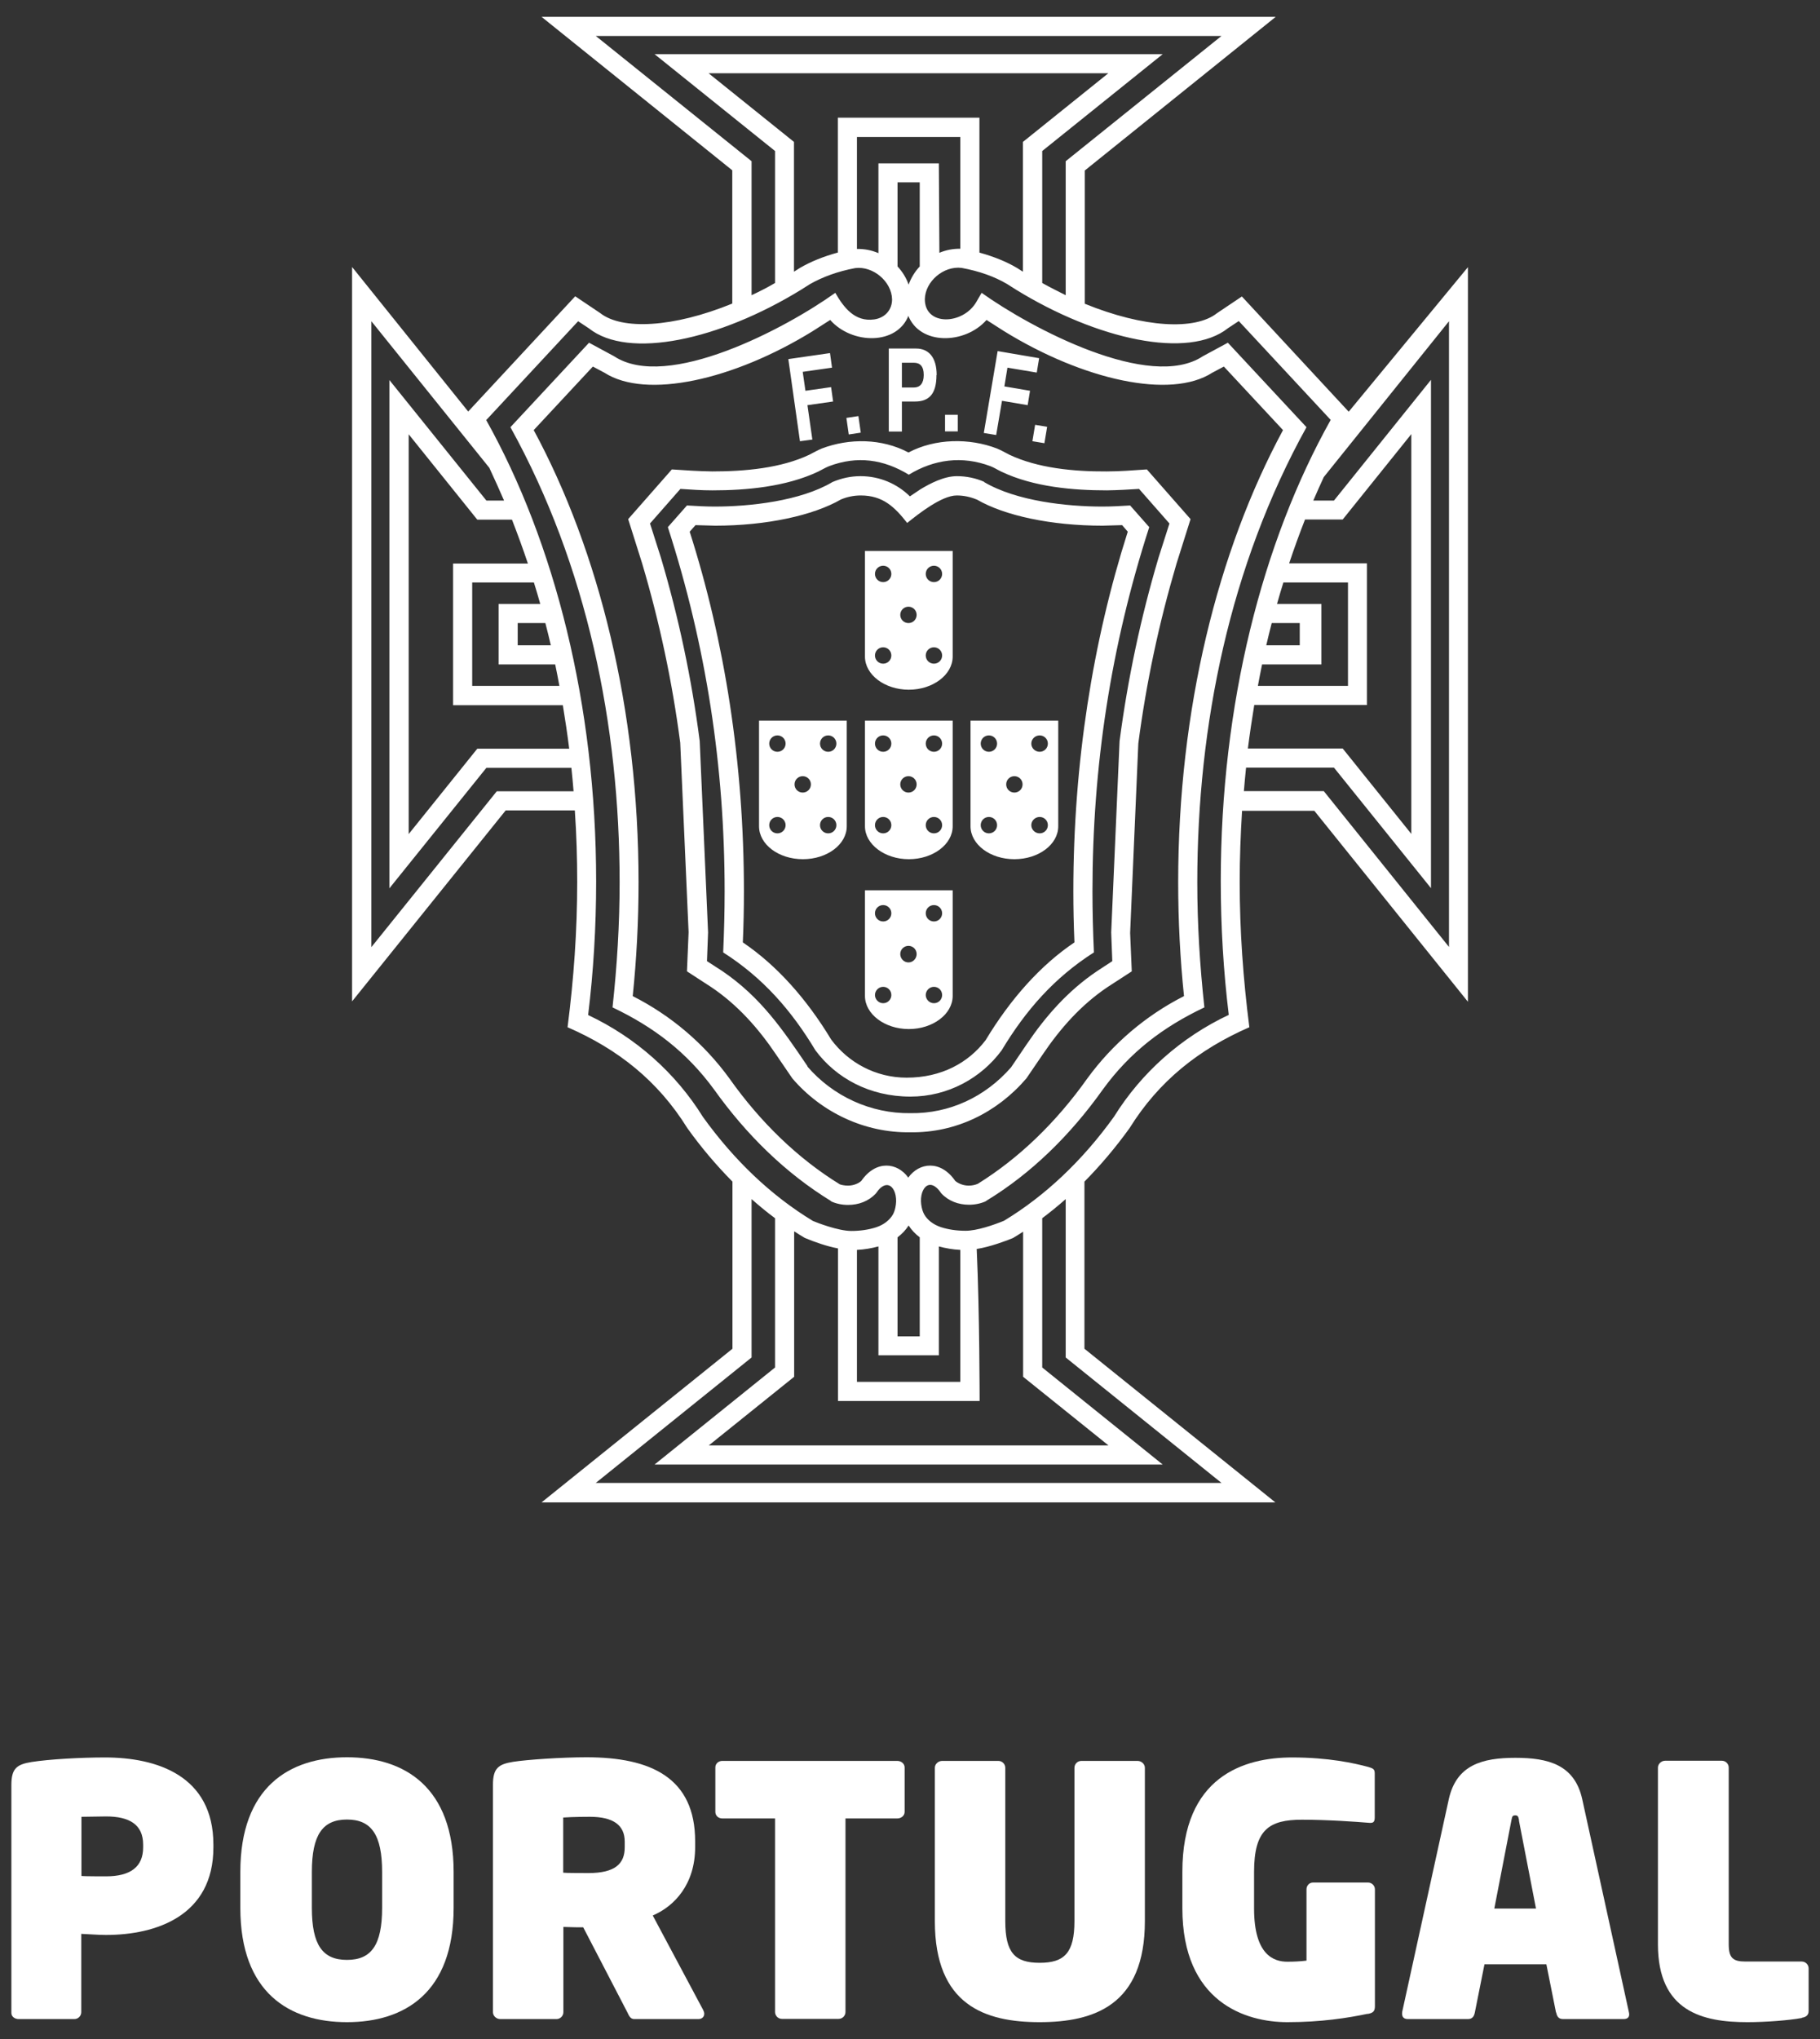 <svg width="100" height="112" viewBox="0 0 100 112" fill="none" xmlns="http://www.w3.org/2000/svg">
<rect x="0" y="0" width="100" height="112" fill="#333333" stroke="none"/>
<g clip-path="url(#clip0_20177_2347)">
<path d="M31.585 44.515H27.785L19.345 55.005V14.665L25.725 22.605L31.605 16.275L32.975 17.195C34.165 18.135 36.975 18.005 40.235 16.675V9.355L29.755 0.925H70.095L59.605 9.365V16.685C62.865 18.015 65.675 18.145 66.865 17.205L68.235 16.285L74.105 22.615L80.655 14.675V55.025L72.215 44.535H68.245C68.165 45.835 68.115 47.145 68.115 48.445C68.115 51.125 68.305 53.765 68.645 56.425C65.875 57.635 63.675 59.375 62.065 61.965C61.315 63.005 60.485 63.995 59.585 64.905V74.085L70.075 82.525H29.755L40.245 74.085V64.905C39.345 63.995 38.515 63.015 37.765 61.965C36.155 59.375 33.965 57.635 31.185 56.425C31.525 53.765 31.715 51.125 31.715 48.445C31.715 47.145 31.675 45.845 31.585 44.535V44.515ZM43.635 67.655V75.625L38.945 79.395H60.905L56.215 75.625V67.655C56.025 67.775 55.845 67.895 55.655 68.005C55.655 68.005 55.245 68.175 54.745 68.335C54.435 68.435 54.045 68.545 53.665 68.605C53.825 72.095 53.825 76.955 53.825 76.955H46.045V68.575C45.415 68.455 44.735 68.215 44.215 67.995C44.025 67.885 43.835 67.765 43.655 67.645L43.635 67.655ZM49.315 67.965V73.405H50.535V67.965C50.295 67.785 50.085 67.565 49.925 67.315C49.765 67.565 49.555 67.785 49.315 67.965ZM47.085 68.655V75.905H52.765V68.655C52.355 68.635 51.955 68.565 51.585 68.465V74.445H48.265V68.465C47.895 68.565 47.495 68.635 47.085 68.655ZM41.295 65.865V74.565L32.735 81.455H67.115L58.555 74.565V65.865C58.135 66.235 57.705 66.585 57.265 66.915V75.115L63.885 80.445H35.965L42.585 75.115V66.915C42.135 66.585 41.705 66.225 41.295 65.865ZM41.295 16.215C41.725 16.015 42.155 15.795 42.585 15.545V8.295L35.965 2.975H63.885L57.265 8.295V15.545C57.695 15.785 58.135 16.005 58.555 16.215V8.855L67.115 1.975H32.735L41.295 8.855V16.215ZM46.035 13.875V6.465H53.815V13.875C54.575 14.085 55.285 14.365 55.875 14.715L56.205 14.925V7.795L60.895 4.025H38.935L43.625 7.795V14.925L43.955 14.715C44.555 14.365 45.255 14.085 46.025 13.875H46.035ZM52.765 13.675V7.525H47.085V13.675C47.495 13.665 47.895 13.745 48.265 13.905V8.975H51.585L51.615 13.885C51.975 13.735 52.365 13.655 52.765 13.665V13.675ZM50.535 14.635V10.015H49.315V14.635C49.585 14.925 49.795 15.265 49.925 15.635C50.055 15.265 50.265 14.925 50.535 14.635ZM28.445 34.225V35.445H30.265C30.175 35.035 30.065 34.625 29.965 34.225H28.445ZM30.495 36.495H27.395V33.175H29.685C29.575 32.775 29.455 32.385 29.335 31.995H25.945V37.675H30.735C30.665 37.275 30.585 36.885 30.505 36.495H30.495ZM31.385 42.175H26.725L21.395 48.795V20.875L26.725 27.495H27.695C27.435 26.895 27.165 26.295 26.885 25.695L20.405 17.645V52.025L27.295 43.465H31.515C31.485 43.035 31.435 42.605 31.395 42.175H31.385ZM28.125 28.545H26.225L22.455 23.855V45.815L26.225 41.125H31.275C31.175 40.325 31.055 39.525 30.925 38.735H24.895V30.955H29.005C28.735 30.145 28.445 29.355 28.135 28.555L28.125 28.545ZM72.155 27.495H73.295L78.625 20.865V48.785L73.295 42.165H68.465C68.425 42.595 68.375 43.025 68.345 43.455H72.735L79.615 52.015V17.645L72.735 26.205C72.535 26.635 72.345 27.065 72.155 27.505V27.495ZM69.575 35.445H71.415V34.225H69.875C69.775 34.625 69.665 35.035 69.575 35.445ZM70.845 30.945H75.105V38.725H68.915C68.785 39.525 68.665 40.315 68.565 41.115H73.775L77.545 45.805V23.845L73.775 28.535H71.705C71.395 29.325 71.105 30.125 70.835 30.935L70.845 30.945ZM69.115 37.675H74.065V31.995H70.515C70.395 32.385 70.275 32.775 70.165 33.175H72.605V36.495H69.345C69.265 36.885 69.185 37.285 69.115 37.675ZM54.185 65.975C53.905 66.105 53.575 66.175 53.245 66.175C52.665 66.175 52.115 65.975 51.715 65.545C51.035 64.525 50.435 65.385 50.645 66.325C50.675 66.465 50.715 66.575 50.775 66.695C50.945 67.005 51.275 67.265 51.695 67.405C52.095 67.535 52.555 67.605 53.055 67.605C53.675 67.605 54.575 67.295 55.165 67.055C57.445 65.675 59.485 63.735 61.205 61.345C62.715 58.915 64.905 56.975 67.515 55.745C67.225 53.375 67.075 50.915 67.075 48.405C67.075 38.675 69.355 29.775 73.115 23.065L68.065 17.635L67.475 18.025C65.295 19.755 60.295 18.665 55.815 15.905L55.325 15.595C54.645 15.195 53.815 14.895 52.835 14.715C51.845 14.595 50.835 15.455 50.815 16.435C50.815 17.925 52.915 17.845 53.645 16.585L53.935 16.085C56.665 18.035 63.185 21.495 66.095 19.565L67.465 18.825L71.785 23.465C67.575 31.065 65.785 39.835 65.785 48.465C65.785 50.765 65.925 53.045 66.175 55.335C63.895 56.415 62.085 57.795 60.595 59.845C58.795 62.375 56.645 64.465 54.215 65.945L54.165 65.975H54.185ZM45.665 65.975C43.185 64.455 41.035 62.365 39.235 59.845C37.735 57.795 35.925 56.415 33.655 55.335C33.905 53.045 34.045 50.765 34.045 48.465C34.045 39.835 32.255 31.075 28.045 23.465L32.365 18.825L33.735 19.565C36.655 21.495 43.175 18.035 45.895 16.085C46.355 16.885 46.965 17.695 48.035 17.545C48.645 17.455 49.015 17.005 49.015 16.445C48.995 15.465 47.975 14.605 46.995 14.725C46.025 14.905 45.195 15.215 44.505 15.605L44.015 15.915C39.525 18.675 34.535 19.765 32.355 18.035L31.765 17.645L26.715 23.075C30.465 29.785 32.755 38.685 32.755 48.415C32.755 50.925 32.605 53.375 32.315 55.755C34.925 56.985 37.115 58.925 38.625 61.355C40.345 63.745 42.385 65.685 44.665 67.065C44.875 67.155 46.055 67.615 46.775 67.615C47.265 67.615 47.735 67.545 48.135 67.415C48.565 67.275 48.885 67.015 49.065 66.705C49.125 66.585 49.165 66.475 49.195 66.335C49.405 65.395 48.805 64.535 48.125 65.555C47.725 65.985 47.175 66.185 46.595 66.185C46.255 66.185 45.935 66.115 45.655 65.985L45.665 65.975ZM49.925 17.315C49.295 18.975 46.805 18.925 45.615 17.575L44.645 18.195C40.295 20.875 35.505 21.945 33.215 20.475L32.575 20.135L29.325 23.625C32.915 30.275 35.085 38.975 35.085 48.465C35.085 50.595 34.975 52.675 34.765 54.715C36.875 55.785 38.695 57.335 40.075 59.235C41.795 61.665 43.855 63.645 46.145 65.055C46.225 65.085 46.395 65.125 46.595 65.125C46.925 65.125 47.195 64.985 47.325 64.865C48.135 63.695 49.315 63.855 49.905 64.685C50.495 63.855 51.675 63.695 52.485 64.865C52.625 64.985 52.895 65.125 53.225 65.125C53.415 65.125 53.585 65.085 53.725 65.025C55.995 63.615 58.035 61.645 59.745 59.235C61.125 57.345 62.945 55.785 65.055 54.715C64.845 52.685 64.735 50.595 64.735 48.465C64.735 38.975 66.905 30.275 70.495 23.625L67.245 20.135L66.605 20.475C64.315 21.945 59.525 20.875 55.175 18.195L54.205 17.575C53.015 18.925 50.525 18.975 49.895 17.315H49.925ZM44.355 58.575C45.765 60.215 47.845 61.175 50.025 61.145C52.175 61.175 54.145 60.245 55.555 58.625L56.415 57.355C57.455 55.815 58.685 54.415 60.275 53.345L61.115 52.795L61.055 51.215L61.515 40.705C61.965 37.285 62.675 33.935 63.655 30.635L64.255 28.755L62.585 26.855C61.995 26.895 61.415 26.925 60.825 26.935C58.985 26.935 56.795 26.755 55.015 25.905C54.805 25.805 54.625 25.685 54.415 25.605C52.875 25.025 51.325 25.225 49.935 26.075C48.545 25.225 47.095 25.025 45.555 25.605C45.335 25.695 45.155 25.805 44.955 25.905C43.175 26.745 40.985 26.935 39.145 26.935C38.555 26.935 37.975 26.895 37.385 26.855L35.715 28.755L36.315 30.635C37.295 33.935 38.005 37.295 38.445 40.705L38.905 51.215L38.845 52.795L39.695 53.345C41.795 54.775 42.995 56.535 44.375 58.575H44.355ZM43.535 59.235L42.655 57.945C41.665 56.475 40.525 55.195 39.085 54.225L37.745 53.355L37.835 51.205L37.375 40.795C36.935 37.445 36.245 34.195 35.285 30.955L34.515 28.515L36.915 25.785C37.655 25.835 38.395 25.885 39.135 25.895C40.935 25.895 42.915 25.715 44.475 24.975C44.705 24.855 44.915 24.735 45.155 24.635C46.665 24.065 48.445 24.075 49.915 24.855C51.395 24.075 53.265 24.055 54.775 24.635C55.015 24.735 55.225 24.855 55.455 24.975C57.015 25.715 58.995 25.905 60.795 25.895C61.535 25.895 62.275 25.835 63.015 25.785L65.415 28.515L64.645 30.955C63.685 34.205 62.985 37.475 62.545 40.835L62.095 51.245L62.185 53.355L60.845 54.225C59.405 55.195 58.265 56.475 57.275 57.945L56.395 59.235C54.795 61.105 52.515 62.235 50.015 62.195C47.525 62.235 45.145 61.115 43.535 59.235ZM54.065 26.475C55.855 27.535 58.655 27.825 60.565 27.825C61.075 27.825 61.585 27.795 62.095 27.765L63.145 28.955C61.035 35.475 60.025 42.105 60.025 48.965C60.025 50.085 60.055 51.195 60.105 52.315C57.925 53.705 56.365 55.485 55.035 57.695C53.905 59.225 52.075 60.235 50.025 60.235C47.775 60.235 45.935 59.215 44.805 57.695C43.475 55.485 41.915 53.705 39.735 52.315C39.785 51.195 39.815 50.085 39.815 48.965C39.815 42.105 38.805 35.475 36.695 28.955L37.745 27.765C38.255 27.795 38.765 27.825 39.275 27.825C41.185 27.825 43.985 27.525 45.745 26.475C46.245 26.265 46.745 26.155 47.285 26.155C48.335 26.155 49.295 26.575 49.995 27.265L50.575 26.875C51.105 26.555 51.875 26.155 52.575 26.155C53.105 26.155 53.615 26.265 54.075 26.465L54.065 26.475ZM53.655 27.435C53.315 27.295 52.955 27.215 52.565 27.215C51.745 27.215 50.465 28.225 49.845 28.725C49.155 27.845 48.505 27.215 47.295 27.215C46.905 27.215 46.535 27.295 46.205 27.435C44.675 28.315 42.115 28.875 39.295 28.875L38.215 28.845L37.895 29.205C39.815 35.215 40.875 41.915 40.875 48.965C40.875 49.905 40.855 50.835 40.815 51.765C42.665 53.015 44.305 54.845 45.665 57.095C46.605 58.365 48.115 59.195 49.815 59.195C51.715 59.195 53.205 58.385 54.155 57.135C55.525 54.865 57.175 53.015 59.035 51.765C58.995 50.835 58.975 49.905 58.975 48.965C58.975 41.915 60.045 35.215 61.965 29.205L61.655 28.845L60.575 28.875C57.755 28.875 55.195 28.325 53.665 27.435H53.655ZM53.315 39.585H58.145V45.385C58.145 46.385 57.065 47.195 55.735 47.195C54.405 47.195 53.325 46.385 53.325 45.385V39.585H53.315ZM47.515 30.265H52.345V36.065C52.345 37.065 51.255 37.885 49.935 37.885C48.615 37.885 47.525 37.065 47.525 36.065V30.265H47.515ZM48.525 31.975C48.775 31.975 48.975 31.775 48.975 31.525C48.975 31.275 48.775 31.075 48.525 31.075C48.275 31.075 48.075 31.275 48.075 31.525C48.075 31.775 48.275 31.975 48.525 31.975ZM51.315 31.075C51.065 31.075 50.865 31.275 50.865 31.525C50.865 31.775 51.065 31.975 51.315 31.975C51.565 31.975 51.765 31.775 51.765 31.525C51.765 31.275 51.565 31.075 51.315 31.075ZM49.915 33.325C49.665 33.325 49.465 33.525 49.465 33.775C49.465 34.025 49.665 34.225 49.915 34.225C50.165 34.225 50.365 34.025 50.365 33.775C50.365 33.525 50.165 33.325 49.915 33.325ZM48.525 36.455C48.775 36.455 48.975 36.255 48.975 36.005C48.975 35.755 48.775 35.555 48.525 35.555C48.275 35.555 48.075 35.755 48.075 36.005C48.075 36.255 48.275 36.455 48.525 36.455ZM51.315 36.455C51.565 36.455 51.765 36.255 51.765 36.005C51.765 35.755 51.565 35.555 51.315 35.555C51.065 35.555 50.865 35.755 50.865 36.005C50.865 36.255 51.065 36.455 51.315 36.455ZM57.125 45.775C57.375 45.775 57.575 45.575 57.575 45.325C57.575 45.075 57.375 44.875 57.125 44.875C56.875 44.875 56.665 45.075 56.665 45.325C56.665 45.575 56.875 45.775 57.125 45.775ZM54.335 45.775C54.585 45.775 54.785 45.575 54.785 45.325C54.785 45.075 54.585 44.875 54.335 44.875C54.085 44.875 53.885 45.075 53.885 45.325C53.885 45.575 54.085 45.775 54.335 45.775ZM55.735 42.635C55.485 42.635 55.285 42.835 55.285 43.085C55.285 43.335 55.485 43.535 55.735 43.535C55.985 43.535 56.185 43.335 56.185 43.085C56.185 42.835 55.985 42.635 55.735 42.635ZM57.125 40.395C56.875 40.395 56.665 40.595 56.665 40.845C56.665 41.095 56.875 41.295 57.125 41.295C57.375 41.295 57.575 41.095 57.575 40.845C57.575 40.595 57.375 40.395 57.125 40.395ZM54.335 41.295C54.585 41.295 54.785 41.095 54.785 40.845C54.785 40.595 54.585 40.395 54.335 40.395C54.085 40.395 53.885 40.595 53.885 40.845C53.885 41.095 54.085 41.295 54.335 41.295ZM51.315 55.105C51.565 55.105 51.765 54.905 51.765 54.655C51.765 54.405 51.565 54.205 51.315 54.205C51.065 54.205 50.865 54.415 50.865 54.655C50.865 54.895 51.065 55.105 51.315 55.105ZM48.525 55.105C48.775 55.105 48.975 54.905 48.975 54.655C48.975 54.405 48.775 54.205 48.525 54.205C48.275 54.205 48.075 54.415 48.075 54.655C48.075 54.895 48.275 55.105 48.525 55.105ZM49.915 51.955C49.665 51.955 49.465 52.155 49.465 52.405C49.465 52.655 49.665 52.865 49.915 52.865C50.165 52.865 50.365 52.655 50.365 52.405C50.365 52.155 50.165 51.955 49.915 51.955ZM51.315 49.715C51.065 49.715 50.865 49.915 50.865 50.165C50.865 50.415 51.065 50.615 51.315 50.615C51.565 50.615 51.765 50.415 51.765 50.165C51.765 49.915 51.565 49.715 51.315 49.715ZM48.525 50.615C48.775 50.615 48.975 50.415 48.975 50.165C48.975 49.915 48.775 49.715 48.525 49.715C48.275 49.715 48.075 49.915 48.075 50.165C48.075 50.415 48.275 50.615 48.525 50.615ZM47.515 48.905H52.345V54.705C52.345 55.705 51.255 56.525 49.935 56.525C48.615 56.525 47.525 55.705 47.525 54.705V48.905H47.515ZM51.315 45.775C51.565 45.775 51.765 45.575 51.765 45.325C51.765 45.075 51.565 44.875 51.315 44.875C51.065 44.875 50.865 45.075 50.865 45.325C50.865 45.575 51.065 45.775 51.315 45.775ZM48.525 45.775C48.775 45.775 48.975 45.575 48.975 45.325C48.975 45.075 48.775 44.875 48.525 44.875C48.275 44.875 48.075 45.075 48.075 45.325C48.075 45.575 48.275 45.775 48.525 45.775ZM49.915 42.635C49.665 42.635 49.465 42.835 49.465 43.085C49.465 43.335 49.665 43.535 49.915 43.535C50.165 43.535 50.365 43.335 50.365 43.085C50.365 42.835 50.165 42.635 49.915 42.635ZM51.315 40.395C51.065 40.395 50.865 40.595 50.865 40.845C50.865 41.095 51.065 41.295 51.315 41.295C51.565 41.295 51.765 41.095 51.765 40.845C51.765 40.595 51.565 40.395 51.315 40.395ZM48.525 41.295C48.775 41.295 48.975 41.095 48.975 40.845C48.975 40.595 48.775 40.395 48.525 40.395C48.275 40.395 48.075 40.595 48.075 40.845C48.075 41.095 48.275 41.295 48.525 41.295ZM47.515 39.585H52.345V45.385C52.345 46.385 51.255 47.195 49.935 47.195C48.615 47.195 47.525 46.375 47.525 45.385V39.585H47.515ZM45.505 45.775C45.755 45.775 45.955 45.575 45.955 45.325C45.955 45.075 45.755 44.875 45.505 44.875C45.255 44.875 45.055 45.075 45.055 45.325C45.055 45.575 45.255 45.775 45.505 45.775ZM42.715 45.775C42.965 45.775 43.165 45.575 43.165 45.325C43.165 45.075 42.965 44.875 42.715 44.875C42.465 44.875 42.265 45.075 42.265 45.325C42.265 45.575 42.465 45.775 42.715 45.775ZM44.105 42.635C43.855 42.635 43.655 42.835 43.655 43.085C43.655 43.335 43.855 43.535 44.105 43.535C44.355 43.535 44.555 43.335 44.555 43.085C44.555 42.835 44.355 42.635 44.105 42.635ZM45.505 40.395C45.255 40.395 45.055 40.595 45.055 40.845C45.055 41.095 45.255 41.295 45.505 41.295C45.755 41.295 45.955 41.095 45.955 40.845C45.955 40.595 45.755 40.395 45.505 40.395ZM42.715 41.295C42.965 41.295 43.165 41.095 43.165 40.845C43.165 40.595 42.965 40.395 42.715 40.395C42.465 40.395 42.265 40.595 42.265 40.845C42.265 41.095 42.465 41.295 42.715 41.295ZM41.705 39.585H46.525V45.385C46.525 46.385 45.445 47.195 44.115 47.195C42.785 47.195 41.705 46.385 41.705 45.385V39.585ZM43.955 24.245L43.315 19.725L45.605 19.395L45.715 20.195L44.105 20.425L44.255 21.465L45.665 21.265L45.775 22.055L44.365 22.255L44.635 24.145L43.965 24.235L43.955 24.245ZM50.755 20.595C50.755 20.125 50.555 19.925 50.215 19.925H49.555V21.285H50.215C50.545 21.285 50.755 21.065 50.755 20.595ZM51.455 20.595C51.455 21.655 51.035 22.055 50.275 22.055H49.555V23.705H48.835V19.145H50.335C51.015 19.145 51.465 19.615 51.465 20.605L51.455 20.595ZM54.055 23.785L54.815 19.285L57.095 19.675L56.965 20.465L55.355 20.195L55.185 21.225L56.595 21.465L56.465 22.255L55.055 22.015L54.735 23.895L54.065 23.785H54.055ZM56.725 24.235L56.875 23.335L57.535 23.445L57.385 24.345L56.725 24.235ZM46.635 23.865L46.505 22.955L47.165 22.855L47.295 23.765L46.635 23.865ZM51.925 23.695V22.785H52.625V23.695H51.925Z" fill="white"/>
<path d="M5.815 106.285C5.395 106.285 4.975 106.245 4.465 106.225V110.525C4.465 110.735 4.295 110.905 4.085 110.905H1.025C0.815 110.905 0.625 110.775 0.625 110.565V98.045C0.625 97.125 0.935 96.915 1.735 96.785C2.685 96.635 4.405 96.535 5.765 96.535C8.605 96.535 11.725 97.525 11.725 101.325V101.475C11.725 105.235 8.575 106.285 5.825 106.285H5.815ZM7.865 101.325C7.865 100.215 7.105 99.775 5.825 99.775C5.695 99.775 4.585 99.795 4.475 99.795V103.045C4.565 103.065 5.715 103.065 5.825 103.065C7.165 103.065 7.865 102.545 7.865 101.475V101.325Z" fill="white"/>
<path d="M19.065 111.075C15.895 111.075 13.205 109.455 13.205 104.795V102.825C13.205 98.165 15.895 96.525 19.065 96.525C22.235 96.525 24.925 98.165 24.925 102.825V104.795C24.925 109.455 22.235 111.075 19.065 111.075ZM20.995 102.825C20.995 100.785 20.405 99.945 19.065 99.945C17.725 99.945 17.135 100.785 17.135 102.825V104.795C17.135 106.835 17.725 107.655 19.065 107.655C20.405 107.655 20.995 106.835 20.995 104.795V102.825Z" fill="white"/>
<path d="M38.355 110.905H34.845C34.635 110.905 34.555 110.715 34.465 110.525L32.045 105.865C31.755 105.865 31.545 105.865 30.955 105.845V110.525C30.955 110.735 30.785 110.905 30.575 110.905H27.485C27.275 110.905 27.085 110.735 27.085 110.525V98.035C27.085 97.115 27.395 96.905 28.195 96.775C28.955 96.655 30.865 96.525 32.225 96.525C35.775 96.525 38.195 97.655 38.195 101.145V101.455C38.195 103.495 37.065 104.705 35.865 105.215L38.635 110.405C38.675 110.485 38.695 110.555 38.695 110.615C38.695 110.785 38.565 110.905 38.375 110.905H38.355ZM34.325 101.155C34.325 100.255 33.695 99.795 32.415 99.795C32.285 99.795 31.495 99.795 30.945 99.835V102.865C31.035 102.885 32.225 102.885 32.335 102.885C33.805 102.885 34.325 102.365 34.325 101.475V101.155Z" fill="white"/>
<path d="M49.295 99.885H46.455V110.515C46.455 110.725 46.285 110.895 46.075 110.895H42.965C42.755 110.895 42.585 110.725 42.585 110.515V99.885H39.685C39.475 99.885 39.305 99.735 39.305 99.525V97.085C39.305 96.875 39.475 96.725 39.685 96.725H49.305C49.515 96.725 49.705 96.875 49.705 97.085V99.525C49.705 99.735 49.515 99.885 49.305 99.885H49.295Z" fill="white"/>
<path d="M57.125 111.075C54.125 111.075 51.365 110.145 51.365 105.525V97.105C51.365 96.895 51.555 96.725 51.765 96.725H54.855C55.065 96.725 55.235 96.895 55.235 97.105V105.525C55.235 107.265 55.765 107.815 57.125 107.815C58.485 107.815 59.035 107.265 59.035 105.525V97.105C59.035 96.895 59.205 96.725 59.415 96.725H62.505C62.715 96.725 62.905 96.895 62.905 97.105V105.525C62.905 110.145 60.115 111.075 57.115 111.075H57.125Z" fill="white"/>
<path d="M75.145 110.615C74.055 110.845 72.585 111.075 70.735 111.075C68.445 111.075 64.965 109.985 64.965 104.815V102.815C64.965 97.585 68.345 96.535 70.995 96.535C72.985 96.535 74.395 96.845 75.175 97.055C75.445 97.135 75.535 97.175 75.535 97.415V99.825C75.535 100.095 75.445 100.145 75.215 100.125C74.485 100.065 72.945 99.955 71.535 99.955C69.725 99.955 68.905 100.505 68.905 102.815V104.835C68.905 107.395 69.995 107.755 70.735 107.755C71.095 107.755 71.465 107.735 71.785 107.695V103.785C71.785 103.575 71.935 103.405 72.145 103.405H75.165C75.375 103.405 75.545 103.575 75.545 103.785V110.185C75.545 110.475 75.455 110.565 75.145 110.625V110.615Z" fill="white"/>
<path d="M85.495 110.545L84.965 107.895H81.565L81.035 110.545C80.995 110.735 80.915 110.905 80.655 110.905H77.355C77.065 110.905 77.015 110.715 77.045 110.505L79.605 98.825C80.025 96.935 81.455 96.555 83.265 96.555C85.075 96.555 86.515 96.935 86.935 98.825L89.495 110.505C89.555 110.735 89.495 110.905 89.205 110.905H85.885C85.615 110.905 85.545 110.735 85.505 110.545H85.495ZM83.465 99.985C83.425 99.815 83.425 99.715 83.255 99.715C83.085 99.715 83.085 99.805 83.045 99.985L82.105 104.835H84.395L83.455 99.985H83.465Z" fill="white"/>
<path d="M99.005 110.845C98.315 110.975 97.015 111.075 96.005 111.075C93.565 111.075 91.095 110.505 91.095 106.795V97.095C91.095 96.885 91.285 96.715 91.495 96.715H94.605C94.815 96.715 94.985 96.885 94.985 97.095V106.795C94.985 107.545 95.215 107.745 95.905 107.745H98.995C99.205 107.745 99.375 107.915 99.375 108.125V110.455C99.375 110.685 99.245 110.795 98.995 110.835L99.005 110.845Z" fill="white"/>
</g>
<defs>
<clipPath id="clip0_20177_2347">
<rect width="98.75" height="110.15" fill="white" transform="translate(0.625 0.925)"/>
</clipPath>
</defs>
</svg>
